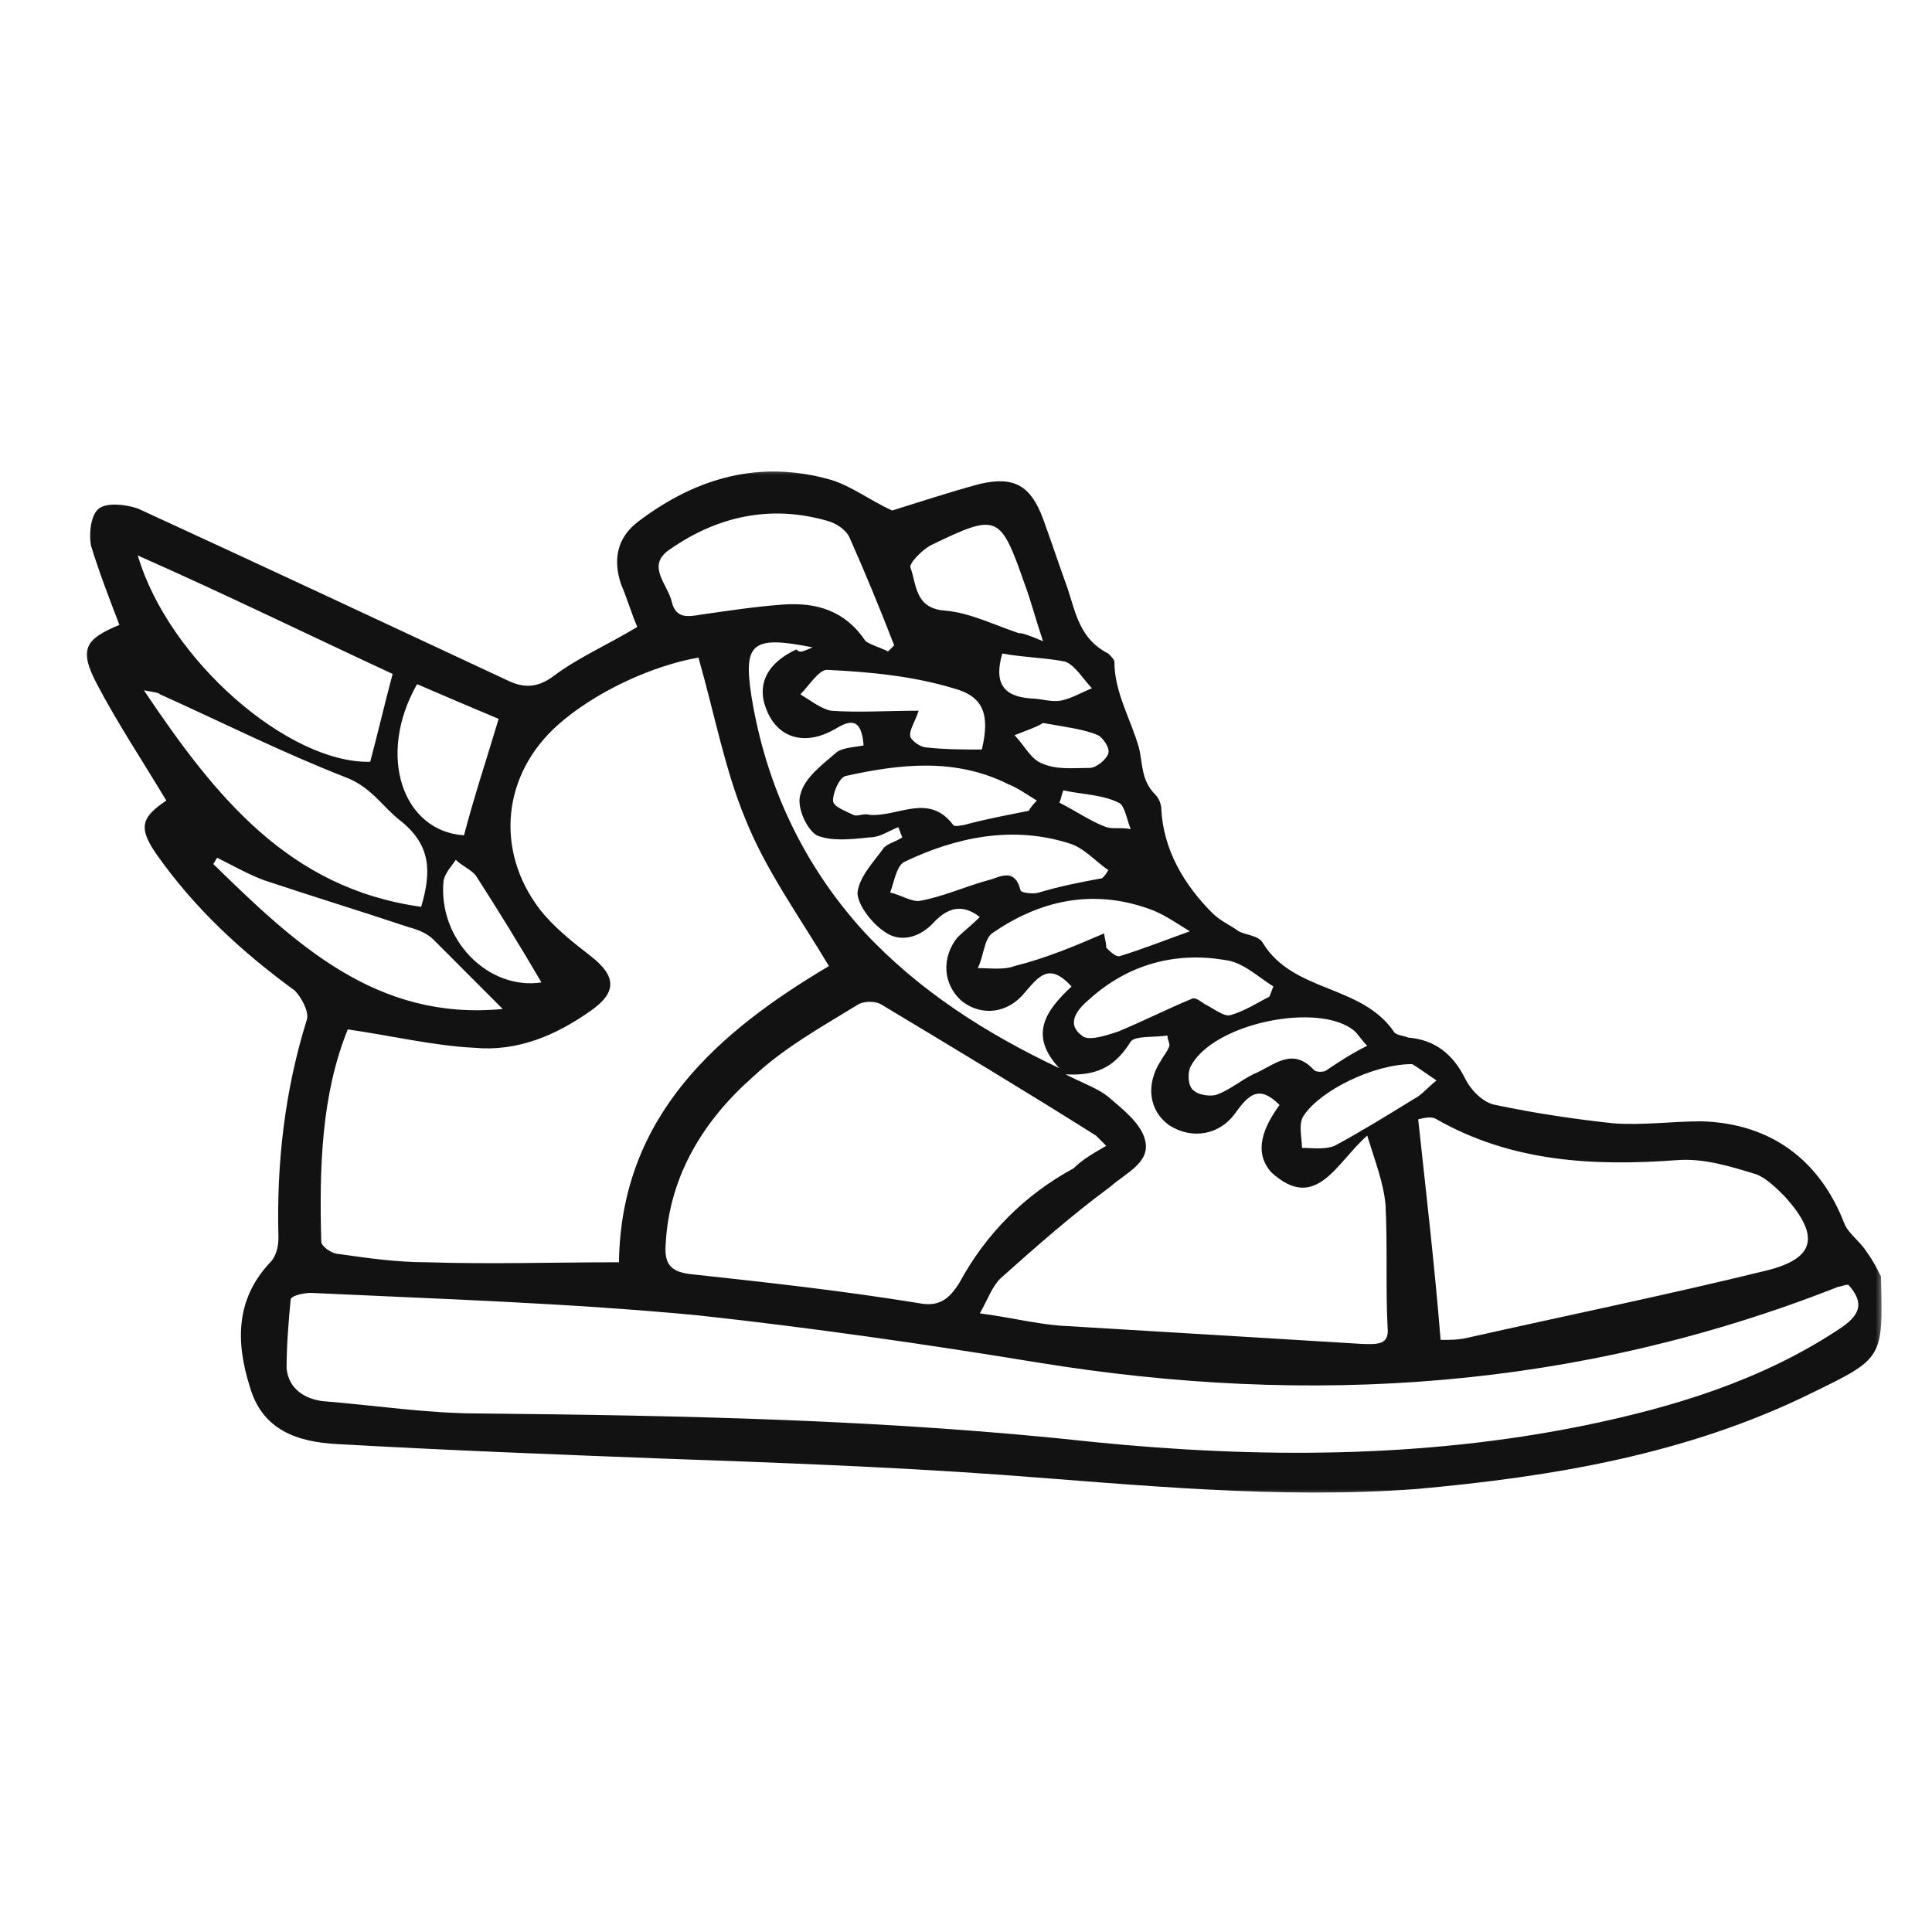 <svg width="120" height="120" viewBox="0 0 120 120" fill="none" xmlns="http://www.w3.org/2000/svg">
<mask id="mask0_39_513" style="mask-type:luminance" maskUnits="userSpaceOnUse" x="5" y="29" width="112" height="64">
<path d="M117 29H5V93H117V29Z" fill="white"/>
</mask>
<g mask="url(#mask0_39_513)">
<path d="M10.33 49.726C8.81 47.189 7.29 44.905 6.024 42.494C4.884 40.337 5.264 39.703 7.417 38.814C6.784 37.165 6.15 35.515 5.644 33.866C5.517 33.105 5.644 31.962 6.15 31.582C6.657 31.201 7.797 31.328 8.557 31.582C16.282 35.135 23.88 38.687 31.478 42.24C32.492 42.748 33.378 42.748 34.391 41.986C35.911 40.844 37.684 40.083 39.583 38.941C39.203 38.053 38.95 37.165 38.57 36.277C38.064 34.754 38.317 33.358 39.71 32.343C43.256 29.679 47.182 28.537 51.614 29.805C52.88 30.186 54.02 31.074 55.413 31.709C57.059 31.201 58.959 30.567 60.859 30.059C63.011 29.552 64.025 30.186 64.784 32.216C65.291 33.612 65.798 35.135 66.304 36.53C66.811 38.053 67.064 39.703 68.837 40.591C68.964 40.718 69.217 40.971 69.217 41.098C69.217 43.002 70.23 44.651 70.737 46.427C70.99 47.443 70.863 48.458 71.75 49.346C72.003 49.599 72.13 49.98 72.13 50.234C72.256 52.772 73.523 54.929 75.296 56.705C75.802 57.213 76.435 57.466 76.942 57.847C77.448 58.101 78.208 58.101 78.461 58.608C80.361 61.654 84.54 61.146 86.566 64.064C86.693 64.318 87.199 64.318 87.453 64.445C89.099 64.572 90.239 65.46 90.999 66.983C91.379 67.744 92.139 68.505 92.899 68.632C95.305 69.14 97.837 69.52 100.243 69.774C102.017 69.901 103.916 69.647 105.689 69.647C109.995 69.774 113.034 72.058 114.554 75.992C114.807 76.626 115.567 77.133 115.947 77.768C116.326 78.275 116.58 78.783 116.833 79.29V79.417C116.959 84.366 116.959 84.366 112.528 86.523C104.803 90.329 96.444 91.725 87.959 92.487C79.348 93.121 70.737 92.233 62.125 91.598C55.033 91.091 47.941 90.837 40.85 90.583C34.264 90.329 27.679 90.076 20.967 89.695C18.434 89.568 16.282 88.807 15.522 86.142C14.635 83.351 14.635 80.686 16.788 78.402C17.168 78.022 17.295 77.387 17.295 76.88C17.168 72.312 17.675 67.744 19.068 63.303C19.194 62.795 18.688 61.907 18.308 61.527C15.015 59.116 12.102 56.451 9.696 53.025C8.557 51.376 8.81 50.742 10.33 49.726ZM43.382 40.844C40.47 41.352 36.924 43.002 34.644 45.032C31.225 48.077 30.719 52.772 33.505 56.451C34.391 57.593 35.531 58.481 36.671 59.37C38.317 60.639 38.317 61.654 36.671 62.795C34.518 64.318 32.111 65.333 29.452 65.079C26.919 64.953 24.26 64.318 21.601 63.938C19.954 67.998 19.828 72.566 19.954 77.133C19.954 77.387 20.587 77.895 21.094 77.895C22.867 78.148 24.64 78.402 26.539 78.402C30.465 78.529 34.391 78.402 38.444 78.402C38.57 69.267 44.649 64.064 51.487 60.004C49.588 56.832 47.562 54.04 46.295 50.868C45.029 47.823 44.395 44.397 43.382 40.844ZM114.807 79.798C114.554 79.798 114.301 79.925 114.174 79.925C98.09 86.269 81.501 87.411 64.404 84.62C57.439 83.478 50.348 82.463 43.382 81.701C35.404 80.94 27.426 80.686 19.321 80.305C18.941 80.305 18.181 80.433 18.055 80.686C17.928 82.082 17.801 83.478 17.801 85C17.928 86.269 18.941 86.904 20.081 87.031C23.247 87.284 26.539 87.792 29.705 87.792C42.496 87.919 55.16 88.172 67.95 89.568C78.081 90.583 88.339 90.583 98.344 88.553C103.916 87.411 109.361 85.762 114.174 82.59C115.567 81.701 115.82 80.94 114.807 79.798ZM68.71 71.17C68.457 70.916 68.204 70.662 68.077 70.535C63.645 67.744 59.212 65.079 54.78 62.415C54.4 62.161 53.64 62.161 53.26 62.415C50.981 63.81 48.701 65.079 46.802 66.856C43.762 69.52 41.609 72.946 41.356 77.133C41.23 78.529 41.609 79.037 43.129 79.164C47.815 79.671 52.374 80.179 57.059 80.94C58.326 81.194 58.959 80.686 59.592 79.671C61.239 76.626 63.645 74.215 66.684 72.566C67.191 72.058 67.824 71.677 68.71 71.17ZM79.475 68.632C78.208 67.363 77.575 67.998 76.815 69.013C75.802 70.535 74.029 70.789 72.636 69.901C71.37 69.013 71.116 67.363 72.13 65.841C72.256 65.587 72.509 65.333 72.636 64.953C72.636 64.699 72.509 64.572 72.509 64.318C71.75 64.445 70.483 64.318 70.23 64.699C69.344 66.094 68.33 66.856 66.177 66.729C67.444 67.363 68.204 67.617 68.837 68.125C69.723 68.886 70.863 69.774 71.116 70.789C71.496 72.185 69.977 72.819 68.964 73.708C66.557 75.484 64.404 77.387 62.125 79.417C61.618 79.925 61.365 80.686 60.859 81.574C62.758 81.828 64.278 82.209 65.798 82.336C72.13 82.716 78.461 83.097 84.667 83.478C85.427 83.478 86.313 83.605 86.186 82.463C86.059 79.925 86.186 77.387 86.059 74.85C85.933 73.454 85.427 72.185 84.92 70.535C83.021 72.185 81.754 75.357 78.968 72.819C77.828 71.551 78.461 70.028 79.475 68.632ZM89.479 83.224C89.986 83.224 90.619 83.224 91.126 83.097C97.33 81.701 103.536 80.433 109.741 78.91C112.781 78.148 113.034 76.753 110.881 74.342C110.375 73.834 109.741 73.2 109.108 72.946C107.462 72.439 105.815 71.931 104.17 72.058C98.977 72.439 93.912 72.185 89.226 69.52C88.846 69.267 88.213 69.52 88.086 69.52C88.592 74.215 89.099 78.529 89.479 83.224ZM24.387 41.859C19.194 39.449 14.002 36.911 8.557 34.5C10.456 40.971 17.928 47.443 22.994 47.316C23.5 45.412 23.88 43.763 24.387 41.859ZM26.16 56.324C26.793 54.167 26.793 52.518 24.893 50.995C23.753 50.107 23.12 48.965 21.601 48.331C17.675 46.808 13.876 44.905 9.95 43.128C9.823 43.002 9.57 43.002 8.937 42.875C13.369 49.473 17.928 55.182 26.16 56.324ZM50.474 40.21C46.675 39.449 46.169 39.956 46.675 43.255C47.562 48.711 49.841 53.66 53.64 57.847C57.059 61.527 61.239 64.191 65.798 66.348C63.898 64.318 64.911 62.795 66.557 61.273C65.164 59.75 64.531 60.639 63.645 61.654C62.632 62.922 60.985 63.176 59.719 62.161C58.579 61.146 58.453 59.496 59.466 58.228C59.846 57.847 60.352 57.466 60.859 56.959C59.719 56.071 58.832 56.451 58.073 57.213C57.186 58.228 55.92 58.608 54.907 57.847C54.147 57.34 53.26 56.197 53.26 55.436C53.387 54.421 54.273 53.533 54.907 52.645C55.16 52.391 55.666 52.264 56.046 52.01C55.92 51.757 55.92 51.63 55.793 51.376C55.16 51.63 54.653 52.01 54.02 52.01C52.88 52.137 51.614 52.264 50.727 51.883C50.094 51.503 49.461 50.107 49.714 49.346C49.968 48.331 50.981 47.569 51.867 46.808C52.247 46.427 53.007 46.427 53.64 46.3C53.514 44.651 52.88 44.651 51.867 45.285C50.094 46.3 48.448 45.92 47.688 44.27C46.928 42.621 47.562 41.225 49.461 40.337C49.714 40.591 49.841 40.464 50.474 40.21ZM55.16 40.464C55.286 40.337 55.413 40.21 55.54 40.083C54.653 37.799 53.767 35.642 52.754 33.358C52.5 32.851 51.867 32.47 51.361 32.343C47.815 31.328 44.522 32.089 41.609 34.12C40.09 35.135 41.483 36.277 41.736 37.419C41.989 38.434 42.749 38.307 43.509 38.18C45.282 37.926 46.928 37.672 48.701 37.545C50.727 37.419 52.5 37.926 53.767 39.829C54.147 40.083 54.653 40.21 55.16 40.464ZM31.225 62.669C29.705 61.146 28.312 59.75 26.919 58.355C26.539 57.974 25.906 57.72 25.4 57.593C22.36 56.578 19.448 55.69 16.408 54.675C15.395 54.294 14.509 53.787 13.496 53.279C13.369 53.406 13.369 53.533 13.242 53.66C18.308 58.608 23.373 63.43 31.225 62.669ZM25.906 42.494C23.373 46.935 25.02 51.63 28.819 51.883C29.452 49.473 30.212 47.189 30.972 44.651C29.452 44.017 27.679 43.255 25.906 42.494ZM57.059 44.144C56.806 44.905 56.426 45.412 56.553 45.793C56.679 46.047 57.186 46.427 57.566 46.427C58.706 46.554 59.846 46.554 60.985 46.554C61.492 44.397 61.112 43.255 59.212 42.748C56.68 41.986 54.02 41.733 51.361 41.606C50.854 41.606 50.221 42.621 49.714 43.128C50.348 43.509 50.981 44.017 51.614 44.144C53.26 44.27 55.16 44.144 57.059 44.144ZM68.457 54.548C68.584 54.421 68.71 54.294 68.837 54.04C68.077 53.533 67.317 52.645 66.431 52.391C62.885 51.249 59.339 52.01 56.173 53.533C55.666 53.787 55.54 54.802 55.286 55.436C55.92 55.563 56.679 56.071 57.186 55.944C58.579 55.69 59.972 55.056 61.365 54.675C61.998 54.548 63.011 53.787 63.391 55.309C63.391 55.436 64.151 55.563 64.531 55.436C65.798 55.056 67.064 54.802 68.457 54.548ZM64.784 39.829C64.278 38.307 64.025 37.292 63.645 36.277C62.125 31.962 61.998 31.836 57.819 33.866C57.313 34.12 56.426 35.008 56.553 35.261C56.933 36.277 56.806 37.799 58.706 37.926C60.225 38.053 61.745 38.814 63.265 39.322C63.518 39.322 63.898 39.449 64.784 39.829ZM68.584 57.974C68.584 58.228 68.71 58.481 68.71 58.862C68.964 59.116 69.344 59.496 69.597 59.37C70.863 58.989 72.13 58.481 73.903 57.847C72.889 57.213 72.13 56.705 71.37 56.451C67.824 55.182 64.531 55.944 61.618 57.974C61.112 58.355 61.112 59.37 60.732 60.131C61.492 60.131 62.378 60.258 63.011 60.004C65.038 59.496 66.811 58.735 68.584 57.974ZM78.841 61.907C78.968 61.654 78.968 61.527 79.095 61.273C78.081 60.639 77.195 59.75 76.055 59.623C73.016 59.116 70.103 59.877 67.697 62.034C66.937 62.669 66.177 63.557 67.191 64.318C67.57 64.699 68.71 64.318 69.47 64.064C70.99 63.43 72.509 62.669 74.029 62.034C74.282 61.907 74.662 62.288 74.916 62.415C75.422 62.669 76.055 63.176 76.435 63.049C77.321 62.795 78.081 62.288 78.841 61.907ZM63.898 50.361C64.025 50.107 64.278 49.853 64.404 49.726C63.771 49.346 63.265 48.965 62.632 48.711C59.339 47.062 55.92 47.443 52.5 48.204C52.121 48.331 51.741 49.219 51.741 49.726C51.741 50.107 52.5 50.361 53.007 50.615C53.26 50.742 53.64 50.488 54.02 50.615C55.793 50.742 57.693 49.219 59.212 51.249C59.339 51.376 59.719 51.249 59.846 51.249C61.239 50.868 62.632 50.615 63.898 50.361ZM84.92 64.953C84.54 64.572 84.414 64.318 84.16 64.064C82.008 62.161 75.169 63.557 73.903 66.348C73.776 66.729 73.776 67.49 74.156 67.744C74.409 67.998 75.169 68.125 75.549 67.998C76.308 67.744 77.068 67.11 77.828 66.729C79.095 66.221 80.234 64.953 81.628 66.475C81.754 66.602 82.261 66.602 82.388 66.475C83.147 65.968 83.907 65.46 84.92 64.953ZM87.706 66.094C85.3 66.094 82.008 67.744 80.994 69.267C80.614 69.774 80.868 70.662 80.868 71.297C81.501 71.297 82.261 71.424 82.894 71.17C84.54 70.282 86.186 69.267 87.833 68.251C88.339 67.998 88.719 67.49 89.226 67.11C88.466 66.602 87.959 66.221 87.706 66.094ZM33.631 61.019C32.365 58.862 30.972 56.578 29.579 54.421C29.326 54.04 28.692 53.787 28.312 53.406C28.059 53.787 27.679 54.167 27.553 54.675C27.173 58.355 30.339 61.527 33.631 61.019ZM62.252 40.591C61.745 42.367 62.252 43.255 64.025 43.382C64.658 43.382 65.291 43.636 65.924 43.509C66.557 43.382 67.191 43.002 67.824 42.748C67.317 42.24 66.811 41.352 66.177 41.098C64.911 40.844 63.645 40.844 62.252 40.591ZM64.784 44.905C64.404 45.158 63.645 45.412 63.011 45.666C63.645 46.3 64.025 47.189 64.784 47.443C65.671 47.823 66.684 47.696 67.697 47.696C68.077 47.696 68.71 47.189 68.837 46.808C68.964 46.427 68.457 45.793 68.204 45.666C67.317 45.285 66.177 45.158 64.784 44.905ZM66.051 49.092C65.924 49.346 65.924 49.599 65.798 49.853C66.811 50.361 67.697 50.995 68.71 51.376C69.09 51.503 69.723 51.376 70.23 51.503C69.977 50.868 69.85 49.98 69.47 49.853C68.457 49.346 67.191 49.346 66.051 49.092Z" fill="#121212"/>
</g>
</svg>
